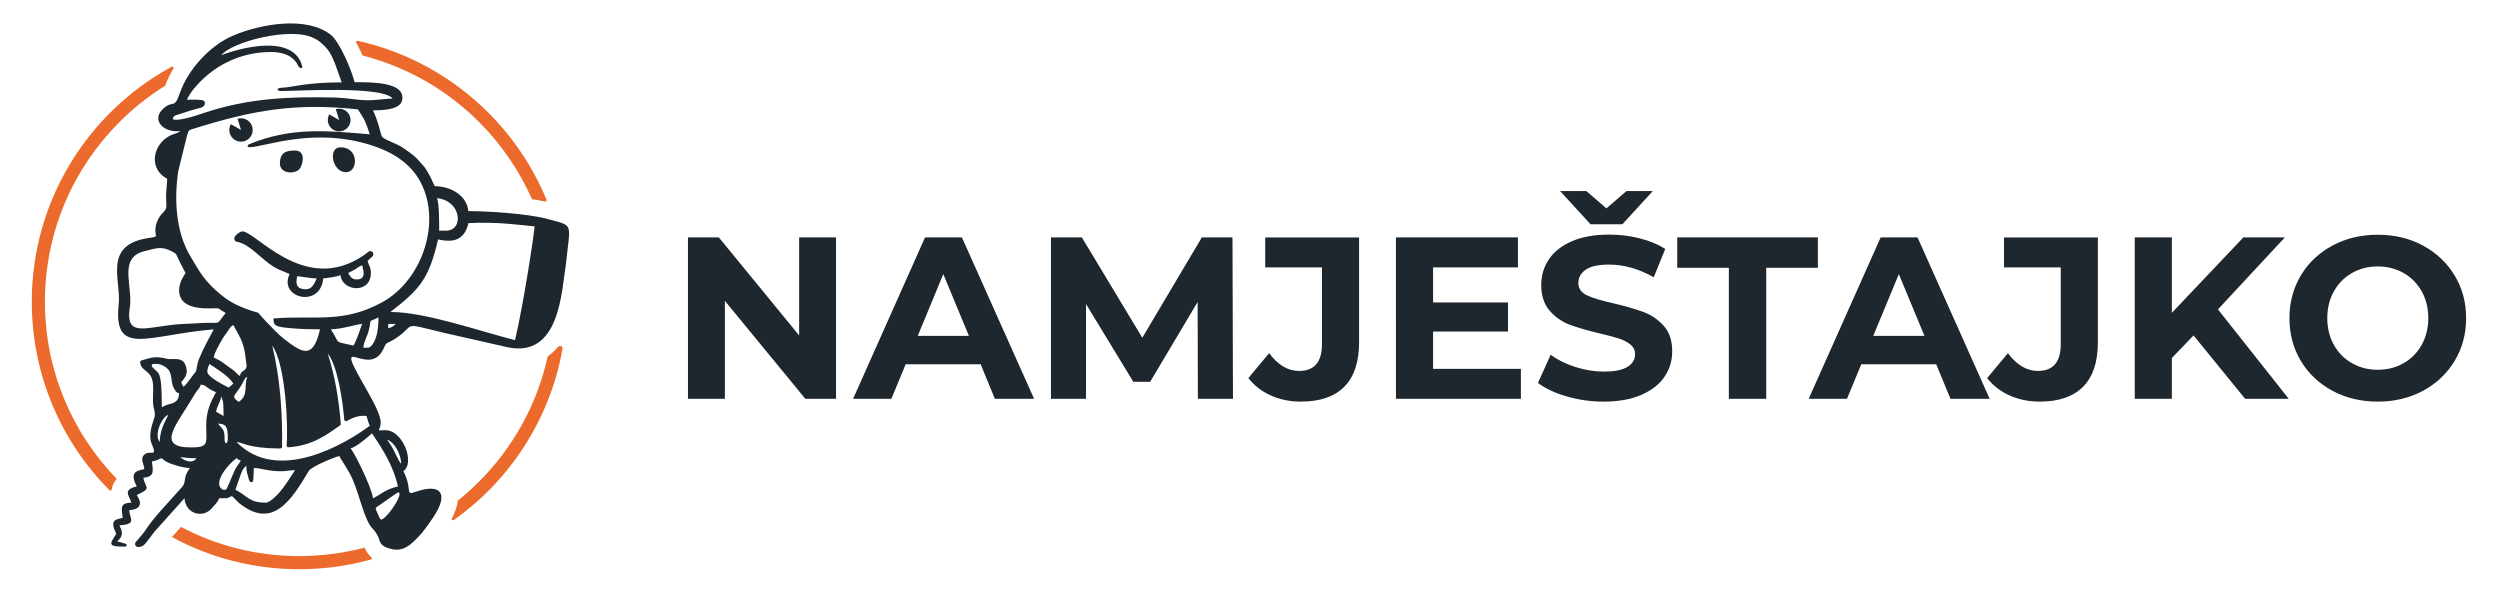 <?xml version="1.0" encoding="UTF-8"?>
<svg xmlns="http://www.w3.org/2000/svg" xmlns:xlink="http://www.w3.org/1999/xlink" version="1.1" id="Layer_1" x="0px" y="0px" viewBox="0 0 538.58 127.56" style="enable-background:new 0 0 538.58 127.56;" xml:space="preserve">
<style type="text/css">
	.st0{fill-rule:evenodd;clip-rule:evenodd;fill:#EC6A2B;}
	.st1{fill-rule:evenodd;clip-rule:evenodd;fill:#1E262E;}
</style>
<g>
	<path class="st0" d="M77.08,8.79c10.85,2.42,20.54,7.9,28.13,15.49c5.32,5.32,9.61,11.68,12.53,18.75c0.04,0.1,0.02,0.21-0.04,0.29   c-0.07,0.08-0.17,0.12-0.28,0.1c-0.91-0.2-1.86-0.36-2.81-0.5c-2.76-6.24-6.64-11.87-11.4-16.63c-6.83-6.83-15.45-11.86-25.1-14.33   c-0.41-0.92-0.86-1.86-1.34-2.75c-0.05-0.1-0.04-0.22,0.02-0.31C76.86,8.81,76.97,8.77,77.08,8.79L77.08,8.79z M121.18,75.19   c-2.11,11.83-7.83,22.42-15.98,30.57c-2.3,2.3-4.78,4.4-7.44,6.28c-0.11,0.08-0.25,0.07-0.35-0.02c-0.1-0.09-0.13-0.23-0.06-0.35   c0.63-1.2,1.14-2.52,1.28-3.83c1.6-1.28,3.13-2.64,4.58-4.09c7.26-7.26,12.5-16.56,14.78-26.96c0.82-0.58,1.55-1.27,2.21-2.06   c0.17-0.2,0.44-0.26,0.68-0.15C121.1,74.69,121.23,74.93,121.18,75.19L121.18,75.19z M79.9,120.54   c-4.91,1.36-10.09,2.09-15.43,2.09c-9.93,0-19.28-2.51-27.43-6.94l1.95-2.17c7.61,4.01,16.28,6.28,25.48,6.28   c4.87,0,9.6-0.64,14.09-1.83c0.04,0.11,0.09,0.22,0.15,0.35c0.33,0.7,0.76,1.26,1.3,1.74c0.08,0.07,0.11,0.17,0.09,0.28   C80.07,120.44,80,120.51,79.9,120.54L79.9,120.54z M23.58,105.61C13.24,95.2,6.85,80.85,6.85,65.02c0-15.91,6.45-30.31,16.88-40.74   c3.9-3.9,8.36-7.24,13.25-9.9c0.11-0.06,0.25-0.04,0.34,0.05c0.09,0.09,0.11,0.23,0.04,0.34c-0.72,1.21-1.33,2.46-1.81,3.72   c-3.57,2.22-6.86,4.84-9.81,7.8C15.82,36.2,9.68,49.89,9.68,65.02c0,14.83,5.9,28.29,15.47,38.15c-0.54,0.58-0.93,1.31-1.08,2.22   c0,0.02-0.01,0.04-0.01,0.06c-0.02,0.11-0.09,0.19-0.19,0.23C23.76,105.71,23.65,105.69,23.58,105.61z"></path>
	<path class="st1" d="M81.83,111.68c-0.32-0.65-0.55-1.27-0.85-1.92c-0.08-0.18-0.02-0.38,0.13-0.49l3.86-2.7   c0.6-0.37,1.13-0.89,1.1-0.05c-0.05,1.08-2.28,4.46-3.67,5.33c-0.1,0.06-0.21,0.08-0.32,0.05   C81.96,111.86,81.88,111.78,81.83,111.68L81.83,111.68z M73.07,25.86l-0.73-2.34c0.23-0.07,0.48-0.11,0.73-0.11   c1.35,0,2.45,1.1,2.45,2.45c0,1.35-1.1,2.45-2.45,2.45c-1.35,0-2.45-1.1-2.45-2.45c0-0.43,0.11-0.85,0.32-1.22L73.07,25.86   L73.07,25.86z M51.92,28l-0.74-2.41c0.24-0.07,0.49-0.11,0.74-0.11c1.39,0,2.52,1.13,2.52,2.52c0,1.39-1.13,2.52-2.52,2.52   c-1.39,0-2.52-1.13-2.52-2.52c0-0.44,0.11-0.87,0.33-1.25L51.92,28L51.92,28z M60.3,35.23c0,2.31,3.42,2.37,4.32,1.05   c0.69-1.01,1.26-3.85-1.05-3.85C62.01,32.43,60.3,32.61,60.3,35.23L60.3,35.23z M74.53,37.1c2.66,0,2.87-5.37-1.17-5.37   C70.57,31.73,71.56,37.1,74.53,37.1L74.53,37.1z M65.9,62.31c-2.2,0-2.2-1.37-1.87-2.8c1.17,0.1,2.98,0.47,4.2,0.47   C67.78,60.91,67.33,62.31,65.9,62.31L65.9,62.31z M75,58.81c0.52-0.28,0.98-0.45,1.54-0.8c0.61-0.38,0.8-0.65,1.5-0.84   c0.05,0.61,1.14,3.03-1.17,3.03C75.68,60.21,75.47,59.51,75,58.81L75,58.81z M50.49,51.34v0.1c0,0.33,0.23,0.6,0.55,0.65   c2.77,0.46,5.19,3.73,7.98,5.42c1.28,0.77,2.12,0.93,3.37,1.53c-2.49,5.18,6.69,7.46,7.24,0.93c0.98-0.08,3.02-0.36,3.73-0.7   c0.29,3.51,6.54,4.15,6.54-0.47c0-1.29-0.47-1.56-0.7-2.57c0.15-0.23,0.92-0.87,1.05-1.01c0.24-0.25,0.25-0.64,0.03-0.9   c-0.23-0.26-0.62-0.3-0.89-0.1c-0.07,0.05-0.77,0.59-0.84,0.65c-13.25,9.29-24.2-6.13-26.64-4.96   C51.39,50.16,50.49,50.75,50.49,51.34L50.49,51.34z M71.24,7.48c-5.28-4.12-15.16-2.26-20.85,0.11c-5.18,2.16-9.9,7.39-11.69,12.58   c-1.19,3.45-1.39,1.29-3.53,3.24c-2.69,2.46,0.12,5.28,3.65,4.82c-0.24,0.21,0.03,0.09-0.57,0.37c-0.25,0.12-0.68,0.24-0.87,0.3   c-4.31,1.52-5.75,7.28-1.37,9.6c0,1.4-0.25,2.28-0.23,3.97c0.02,2.36,0.38,2.29-0.87,3.56c-0.65,0.66-1.19,1.7-1.38,2.84   c-0.36,2.16,1.04,2.03-1.54,2.41c-9.89,1.46-5.87,9.14-6.41,14.12c-1.26,11.68,6.13,6.74,20.47,5.55c-1.32,2.5-1.92,3.44-3.11,6.23   c-0.28,0.65-0.36,1.04-0.52,1.81c-0.28,1.32,0.02,0.7-0.7,1.64c-0.57,0.75-1.59,2.28-2.21,2.69l-0.48-0.93   c0.58-0.86,1.49-1.5,1.11-3.18c-0.6-2.63-2.87-1.6-4.15-1.92c-2.8-0.71-3.7-0.11-5.5,0.35c-0.19,0.05-0.32,0.23-0.3,0.43   c0.22,2.12,2.53,1.48,2.78,4.79c0.09,1.25-0.06,2.7,0,3.97c0.07,1.42,0.67,2.1,0.25,3.26c-0.53,1.51-1.26,3.79-0.56,5.45   c1.38,3.3-0.33,1.21-1.61,2.44c-0.9,0.87-0.04,2.03,0.05,3.08c-1.65,0.38-3.3,0.58-1.63,3.73c-3.2,0.75-1.56,2.02-1.17,3.5   c-2.72,0.06-2.02,1.42-1.87,3.27c-1.28,0.3-2.32,0.4-1.97,1.96c0.17,0.75,0.38,0.76,0.56,1.54c-1.5,2.24-1.73,2.7,1.77,2.7   c0.66,0.04,0.69-0.57,0-0.7c-0.75-0.18-0.69-0.3-1.53-0.37c0.49-0.74,1.68-1.2,0.47-3.5c3.76-0.31,2.27-1.25,2.1-3.27   c2.37-0.2,2.94-1.31,1.63-3.27c3.24-1.56,1.97-1.3,1.4-3.73c2.59-0.22,2.05-1.54,1.87-3.5c0.38-0.09,0.7-0.15,1.1-0.3   c0.64-0.22,0.24-0.2,1-0.4c0.35,0.3,0.59,0.52,1.08,0.78c1.14,0.61,3.67,1.32,4.99,1.32c-2,2.99-0.14,2.63-2.37,4.87   c-2.51,2.86-5.39,5.71-7.45,8.89c-0.56,0.67-1.2,1.53-1.79,2.14c-0.19,0.2-0.24,0.48-0.13,0.73c0.11,0.25,0.36,0.4,0.64,0.39   c1.28-0.07,1.31-0.51,3.53-3.36l6.4-7.13c0.29,3.49,4.1,4.38,6,2.04c0.52-0.64,1.27-1.31,1.47-2.04c2.85,0,1.51-0.12,2.8-0.47   l1.4,1.41c7.38,6.06,11.45-0.73,15.12-6.83c0.56-0.93,5.35-2.93,6.59-3.22c0.12,0.47,1.89,2.79,2.87,5.07   c1.51,3.52,2.57,8.79,4.21,10.49c2.19,2.27,0.9,3.08,2.9,4.08c2.85,1.15,4.5,0.43,6.77-1.96c0.76-0.76,1.18-1.24,1.83-2.14   c0.62-0.86,1.06-1.46,1.64-2.33c3.56-5.31,1.44-7.33-3.68-5.53l-1,0.29c-1.02,0.1-0.04-1.45-1.76-4.71   c2.6-1.74-0.13-8.96-3.96-8.82c-2.68,0.1-0.32,0.19-1.08-2.71c-0.51-1.94-2.26-4.91-3.2-6.6c-7.4-12.87,0.87-1.39,3.99-8.29   c0.79-1.74,0.43-0.7,2.95-2.42c4.03-2.75,0.7-3.24,9.71-1.04l13.94,3.16c11.43,2.55,11.74-12.24,12.7-18.06   c0.91-8.93,1.78-7.97-4.05-9.56c-4.19-1.14-12.8-1.68-17-1.68c-0.28-3.38-3.83-5.37-7.24-5.37c-0.41-0.77-0.69-1.57-1.13-2.37   c-0.48-0.88-0.83-1.51-1.49-2.24c-1.88-2.08-1.52-1.72-3.97-3.5c-1.64-1.19-4.4-1.86-4.82-2.65c-0.21-0.39-0.69-3.08-1.89-5.58   c2,0,5.85-0.12,6.27-2.15c0.82-3.93-6.2-3.91-10.24-3.91C75.88,15.5,73.25,9.04,71.24,7.48L71.24,7.48z M57.26,108.29   c-3.6,0-3.85-1.38-6.54-2.8l0.96-2.78c0.33-0.93,0.63-1.81,1.38-2.36c0,1.45,0.32,1.88,0.58,3.02c0.18,0.71,0.9,0.64,0.93,0   l0.12-2.55c1.54,0.03,3.06,0.7,5.84,0.7c1.42,0,1.7-0.23,3.03-0.23c-0.86,1.29-1.68,2.62-2.63,3.9   C60.23,106.14,58.29,108.29,57.26,108.29L57.26,108.29z M47.97,105.46c-2.32-1.36,1.28-5.59,2.99-6.74   c0.56,0.37,0.24,0.28,0.93,0.47c-0.38,0.72-0.56,0.82-0.92,1.41c-0.7,1.12-1.31,2.98-2.07,4.58c-0.08,0.17-0.22,0.29-0.4,0.35   C48.31,105.58,48.13,105.56,47.97,105.46L47.97,105.46z M38.82,98.49c1.18,0.1,1.96,0.23,3.5,0.23   C41.49,99.97,39.77,99.31,38.82,98.49L38.82,98.49z M75.47,96.62c0.26-0.34,4.59,8.18,4.9,10.74c1.89-1,2.67-1.94,5.37-2.57   c-1.03-4.42-3.14-7.77-5.6-11.44C78.69,94.7,76.63,96.31,75.47,96.62L75.47,96.62z M83.4,94.75c1.57,0.42,2.99,3.13,3.03,5.14   c-0.53-0.39-1.29-2.45-2.17-3.9C83.87,95.34,83.75,95.28,83.4,94.75L83.4,94.75z M46.99,91.25c1.68,0.14,2.09,0.5,2.09,3.3   c-0.05,1.32-0.73,1.17-0.7,0C48.39,92.24,47.9,92.6,46.99,91.25L46.99,91.25z M34.39,95.22c-1.28-1.63,0.53-5.48,1.87-5.84   C35.36,91.26,34.55,92.42,34.39,95.22L34.39,95.22z M47.69,85.42c0.03,0.05,0.06,0.08,0.07,0.16c0.11,0.95,0.4-0.26,0.4,4.04   c-0.62-0.33-1.01-0.61-1.63-0.93C46.84,87.33,47.38,86.77,47.69,85.42L47.69,85.42z M44.42,91.72c0,3.71,0.7,4.67-3.27,4.67   c-7.68,0-3.15-4.82,0.31-10.66c0.34-0.58,0.54-0.91,0.91-1.43c0.43-0.61,0.71-0.78,0.89-1.45c0.83,0.07,0.97,0.32,1.59,0.75   c0.77,0.53,0.88,0.51,1.68,0.89C45.4,86.61,44.42,88.46,44.42,91.72L44.42,91.72z M51.43,86.58c-2.01-1.4-0.54-1.28,1-4.37   c0.42-0.85,0.4-0.83,0.87-1C52.44,82.99,53.67,85.08,51.43,86.58L51.43,86.58z M44.66,80.05c0-0.6,0.27-1.23,0.47-1.63   c1.69,1.13,3.97,2.46,5.14,4.2l-0.99,0.88C48.32,83.02,44.66,81.21,44.66,80.05L44.66,80.05z M33.07,78.4   c0.75-0.02,1.26-0.03,1.96,0.31c2.68,1.28,1.34,3.37,2.65,5.29c0.3,0.44,0.3,0.56,0.91,0.72c-0.05,2.15-1.65,2.17-2.46,2.44   c-0.5,0.17-0.9,0.39-1.27,0.59c0-8.3-0.66-7.09-2.07-8.69c-0.1-0.12-0.13-0.28-0.07-0.42C32.78,78.49,32.91,78.4,33.07,78.4   L33.07,78.4z M50.26,70.01c1.2,2.28,2.18,3.48,2.58,6.52l0.29,2.32c0,0.03-0.03,0.11-0.03,0.14c-0.17,1.1-1.05,0.56-1.44,2   c-0.57-0.38-0.71-0.63-1.22-1.11l-2.71-1.96c-0.55-0.38-1.1-0.59-1.67-0.9c0.08-0.99,1.22-2.86,1.77-3.84   c0.46-0.83,0.63-0.94,1.13-1.67C49.49,70.72,49.51,70.51,50.26,70.01L50.26,70.01z M78.97,89.62c0.16,0.67,0.43,1.55,0.7,2.1   c-5.36,4-19.94,12.55-28.71,3.5c1.56,0.13,2.42,1.36,9.41,1.4c0.22,0,0.4-0.17,0.4-0.39c0.09-7.57-0.4-14.46-2.11-21.78   c2.99,4.27,3.42,18.02,3.09,21.48c-0.01,0.12,0.03,0.23,0.11,0.31c0.08,0.09,0.19,0.13,0.31,0.12c5.29-0.37,8.38-2.84,11.07-4.7   c0.12-0.08,0.18-0.21,0.17-0.36c-0.41-5.26-1.21-10.09-2.81-15.15c2.1,2.55,3.25,10.22,3.55,14.22c0.01,0.14,0.09,0.26,0.21,0.32   c0.12,0.07,0.26,0.06,0.38-0.01C76.09,89.91,77.42,89.43,78.97,89.62L78.97,89.62z M78.27,74.91c0.11-1.37,0.86-2.43,1.18-3.73   c0.7-2.88-0.31-1.54,2.09-2.81c0,2.01-0.22,4.41-1.34,5.9C79.64,75.01,79.43,74.91,78.27,74.91L78.27,74.91z M83.64,70.71v-0.93   h1.63C84.69,70.28,84.51,70.51,83.64,70.71L83.64,70.71z M76.17,74.45c-4.63-1.08-2.65-0.14-4.9-3.5c2.48-0.06,5.24-1.04,6.77-1.17   C77.74,70.39,77.13,72.62,76.17,74.45L76.17,74.45z M38.59,62.54c0,5.02,7.81,3.65,8.44,3.91c0.34,0.14,1.11,0.73,1.59,0.99   c-0.25,0.37-0.25,0.31-0.52,0.65c-1.24,1.54-0.7,1.49-2.74,1.46c-1.9-0.03-3.35,0.16-5.39,0.22c-6.71,0.19-11.65,2.74-12.11-1.18   c-0.17-1.44,0.22-2.24,0.22-3.71c0-4.64-2.07-9.43,3-10.77c3.11-0.82,3.95-0.96,5.88,0.02c0.76,0.39,0.92,0.39,1.3,1.27   c0.64,1.48,1.05,2.14,1.72,3.41C39.36,59.75,38.59,60.98,38.59,62.54L38.59,62.54z M110.95,73.28c-7.88-2.02-19.39-6.07-26.84-6.07   c6.41-4.94,8.31-7.22,10.27-15.64c3.43,0.8,5.7,0.06,6.54-3.5c6.2-0.34,11.29,0.43,14.24,0.7   C115.25,49.19,112.86,65.27,110.95,73.28L110.95,73.28z M94.14,42.7c5.18,0.43,5.98,7,1.87,7h-1.4   C94.61,48.11,94.64,43.81,94.14,42.7L94.14,42.7z M53.76,31.03c9.08-3.67,16.49-2.88,25.91-2.1c-0.92-2.66-0.95-2.96-2.57-5.37   c-13.57-1.45-22.59,0.18-35.31,4.14c-1.37,0.38-1.16,0.51-1.55,1.72l-1.85,7.48c-0.9,6.26-0.48,13.02,2.54,18.16   c2.22,3.79,3.2,5.58,6.71,8.47c1.53,1.26,2.87,2.03,4.89,2.82c4.41,1.73,1.96-0.04,4.68,2.79c1.1,1.14,2.69,2.87,3.9,3.81   c4.15,3.24,6.33,4.45,7.84-2c-2.28,0-4.11-0.06-6.08-0.23c-3.6-0.3-3.96-0.54-3.96-2.11c8.84-0.74,14.87,1.17,23.38-3.47   c8.88-4.84,13.15-17.97,7.89-26.64c-2.66-4.38-7.43-6.58-12.27-7.81c-11.45-2.91-21.31,1.03-24.14,1.03   C53.21,31.73,53.18,31.3,53.76,31.03L53.76,31.03z M47.69,11.89c3.72-1.47,15.63-4.82,17.43,2.45c0.02,0.09,0,0.18-0.07,0.25   c-0.06,0.07-0.15,0.09-0.24,0.08c-0.82-0.17-0.36-1.14-2.27-2.45c-0.93-0.64-2.61-1.02-4.11-1.02c-6.96,0-12.87,3.19-16.84,8.13   c-0.49,0.61-1,1.45-1.36,2.14c1.35,0,2.3-0.05,3.35,0.11c0.19,0.03,0.35,0.13,0.46,0.3c0.11,0.17,0.13,0.35,0.08,0.54   c-0.26,0.92-1.16,0.76-3.33,1.47c-0.81,0.26-1.28,0.43-2.11,0.7c-0.97,0.31-1.25,0.21-1.48,1.09c1.29,0.55,5.43-0.91,6.8-1.37   c9.47-3.16,18.41-3.54,28.21-3.3c1.14,0.03,2.88,0.19,4.07,0.37c3.77,0.56,6.1-0.14,8.3-0.14c-2.05-2.79-20.61-1.63-24.04-1.63   c-0.97-0.02-0.99-0.62,0-0.7c2.27-0.05,5.23-1.17,13.07-1.17c-0.75-2-1.77-5.6-3.1-7.17c-0.67-0.8-1.8-1.88-2.82-2.31   C62.72,5.61,49.75,9.09,47.69,11.89z"></path>
</g>
<path class="st1" d="M180.11,51.15v34.77h-6.61l-17.34-21.11v21.11h-7.95V51.15h6.66l17.29,21.11V51.15H180.11L180.11,51.15z   M211.26,78.47h-16.15l-3.08,7.45h-8.25l15.5-34.77h7.95l15.55,34.77h-8.45L211.26,78.47L211.26,78.47z M208.73,72.36l-5.51-13.31  l-5.51,13.31H208.73L208.73,72.36z M258.06,85.92l-0.05-20.86l-10.23,17.19h-3.63L233.96,65.5v20.42h-7.55V51.15h6.66l13.02,21.61  l12.82-21.61h6.61l0.1,34.77H258.06L258.06,85.92z M280.26,86.52c-2.35,0-4.51-0.44-6.48-1.32c-1.97-0.88-3.58-2.13-4.84-3.75  l4.47-5.37c1.89,2.55,4.04,3.83,6.46,3.83c3.28,0,4.92-1.92,4.92-5.76V57.61h-12.22v-6.46h20.22V73.7c0,4.27-1.06,7.48-3.18,9.61  C287.48,85.45,284.37,86.52,280.26,86.52L280.26,86.52z M327.65,79.46v6.46h-26.92V51.15h26.28v6.46h-18.28v7.55h16.14v6.26h-16.14  v8.05H327.65L327.65,79.46z M345.49,86.52c-2.75,0-5.41-0.37-7.97-1.12c-2.57-0.75-4.63-1.71-6.19-2.91l2.73-6.06  c1.49,1.09,3.26,1.97,5.32,2.63c2.05,0.66,4.11,0.99,6.16,0.99c2.29,0,3.97-0.34,5.07-1.02c1.09-0.68,1.64-1.58,1.64-2.71  c0-0.83-0.32-1.52-0.97-2.06c-0.65-0.55-1.47-0.99-2.48-1.32c-1.01-0.33-2.38-0.7-4.1-1.09c-2.65-0.63-4.82-1.26-6.51-1.89  c-1.69-0.63-3.14-1.64-4.35-3.03c-1.21-1.39-1.81-3.25-1.81-5.56c0-2.02,0.55-3.85,1.64-5.49c1.09-1.64,2.74-2.94,4.94-3.9  c2.2-0.96,4.89-1.44,8.07-1.44c2.22,0,4.39,0.26,6.51,0.79c2.12,0.53,3.97,1.29,5.56,2.29l-2.48,6.11  c-3.21-1.82-6.43-2.73-9.64-2.73c-2.25,0-3.92,0.36-4.99,1.09c-1.08,0.73-1.61,1.69-1.61,2.88c0,1.19,0.62,2.08,1.86,2.66  c1.24,0.58,3.14,1.15,5.69,1.71c2.65,0.63,4.82,1.26,6.51,1.89c1.69,0.63,3.14,1.62,4.35,2.98c1.21,1.36,1.81,3.2,1.81,5.51  c0,1.99-0.55,3.8-1.66,5.44c-1.11,1.64-2.77,2.94-4.99,3.9C351.36,86.04,348.67,86.52,345.49,86.52L345.49,86.52z M356.07,41.16  l-6.56,7.15h-6.86l-6.56-7.15h5.66l4.32,3.73l4.32-3.73H356.07L356.07,41.16z M372.46,57.7h-11.13v-6.56h30.3v6.56h-11.13v28.22  h-8.05V57.7L372.46,57.7z M417.12,78.47l3.08,7.45h8.44L413.1,51.15h-7.95l-15.5,34.77h8.25l3.08-7.45H417.12L417.12,78.47z   M414.59,72.36h-11.03l5.51-13.31L414.59,72.36L414.59,72.36z M439.42,86.52c-2.35,0-4.51-0.44-6.48-1.32  c-1.97-0.88-3.59-2.13-4.84-3.75l4.47-5.37c1.89,2.55,4.04,3.83,6.46,3.83c3.28,0,4.92-1.92,4.92-5.76V57.61h-12.22v-6.46h20.22  V73.7c0,4.27-1.06,7.48-3.18,9.61C446.64,85.45,443.53,86.52,439.42,86.52L439.42,86.52z M472.56,72.26l-4.67,4.87v8.79h-8V51.15h8  v16.24l15.4-16.24h8.94l-14.41,15.5l15.25,19.27h-9.39L472.56,72.26L472.56,72.26z M512.25,86.52c-3.61,0-6.86-0.78-9.76-2.33  c-2.9-1.56-5.17-3.7-6.81-6.43c-1.64-2.73-2.46-5.8-2.46-9.21c0-3.41,0.82-6.48,2.46-9.22c1.64-2.73,3.91-4.88,6.81-6.43  c2.9-1.56,6.15-2.33,9.76-2.33c3.61,0,6.86,0.78,9.74,2.33c2.88,1.56,5.15,3.7,6.81,6.43c1.66,2.73,2.48,5.8,2.48,9.22  c0,3.41-0.83,6.48-2.48,9.21c-1.66,2.73-3.92,4.88-6.81,6.43C519.11,85.74,515.86,86.52,512.25,86.52L512.25,86.52z M512.25,79.66  c2.05,0,3.91-0.47,5.56-1.42c1.66-0.94,2.96-2.26,3.9-3.95c0.94-1.69,1.42-3.61,1.42-5.76c0-2.15-0.47-4.07-1.42-5.76  c-0.94-1.69-2.24-3.01-3.9-3.95c-1.66-0.94-3.51-1.42-5.56-1.42c-2.05,0-3.91,0.47-5.56,1.42c-1.66,0.94-2.96,2.26-3.9,3.95  c-0.94,1.69-1.42,3.61-1.42,5.76c0,2.15,0.47,4.07,1.42,5.76c0.94,1.69,2.24,3.01,3.9,3.95C508.34,79.19,510.2,79.66,512.25,79.66z"></path>
</svg>
